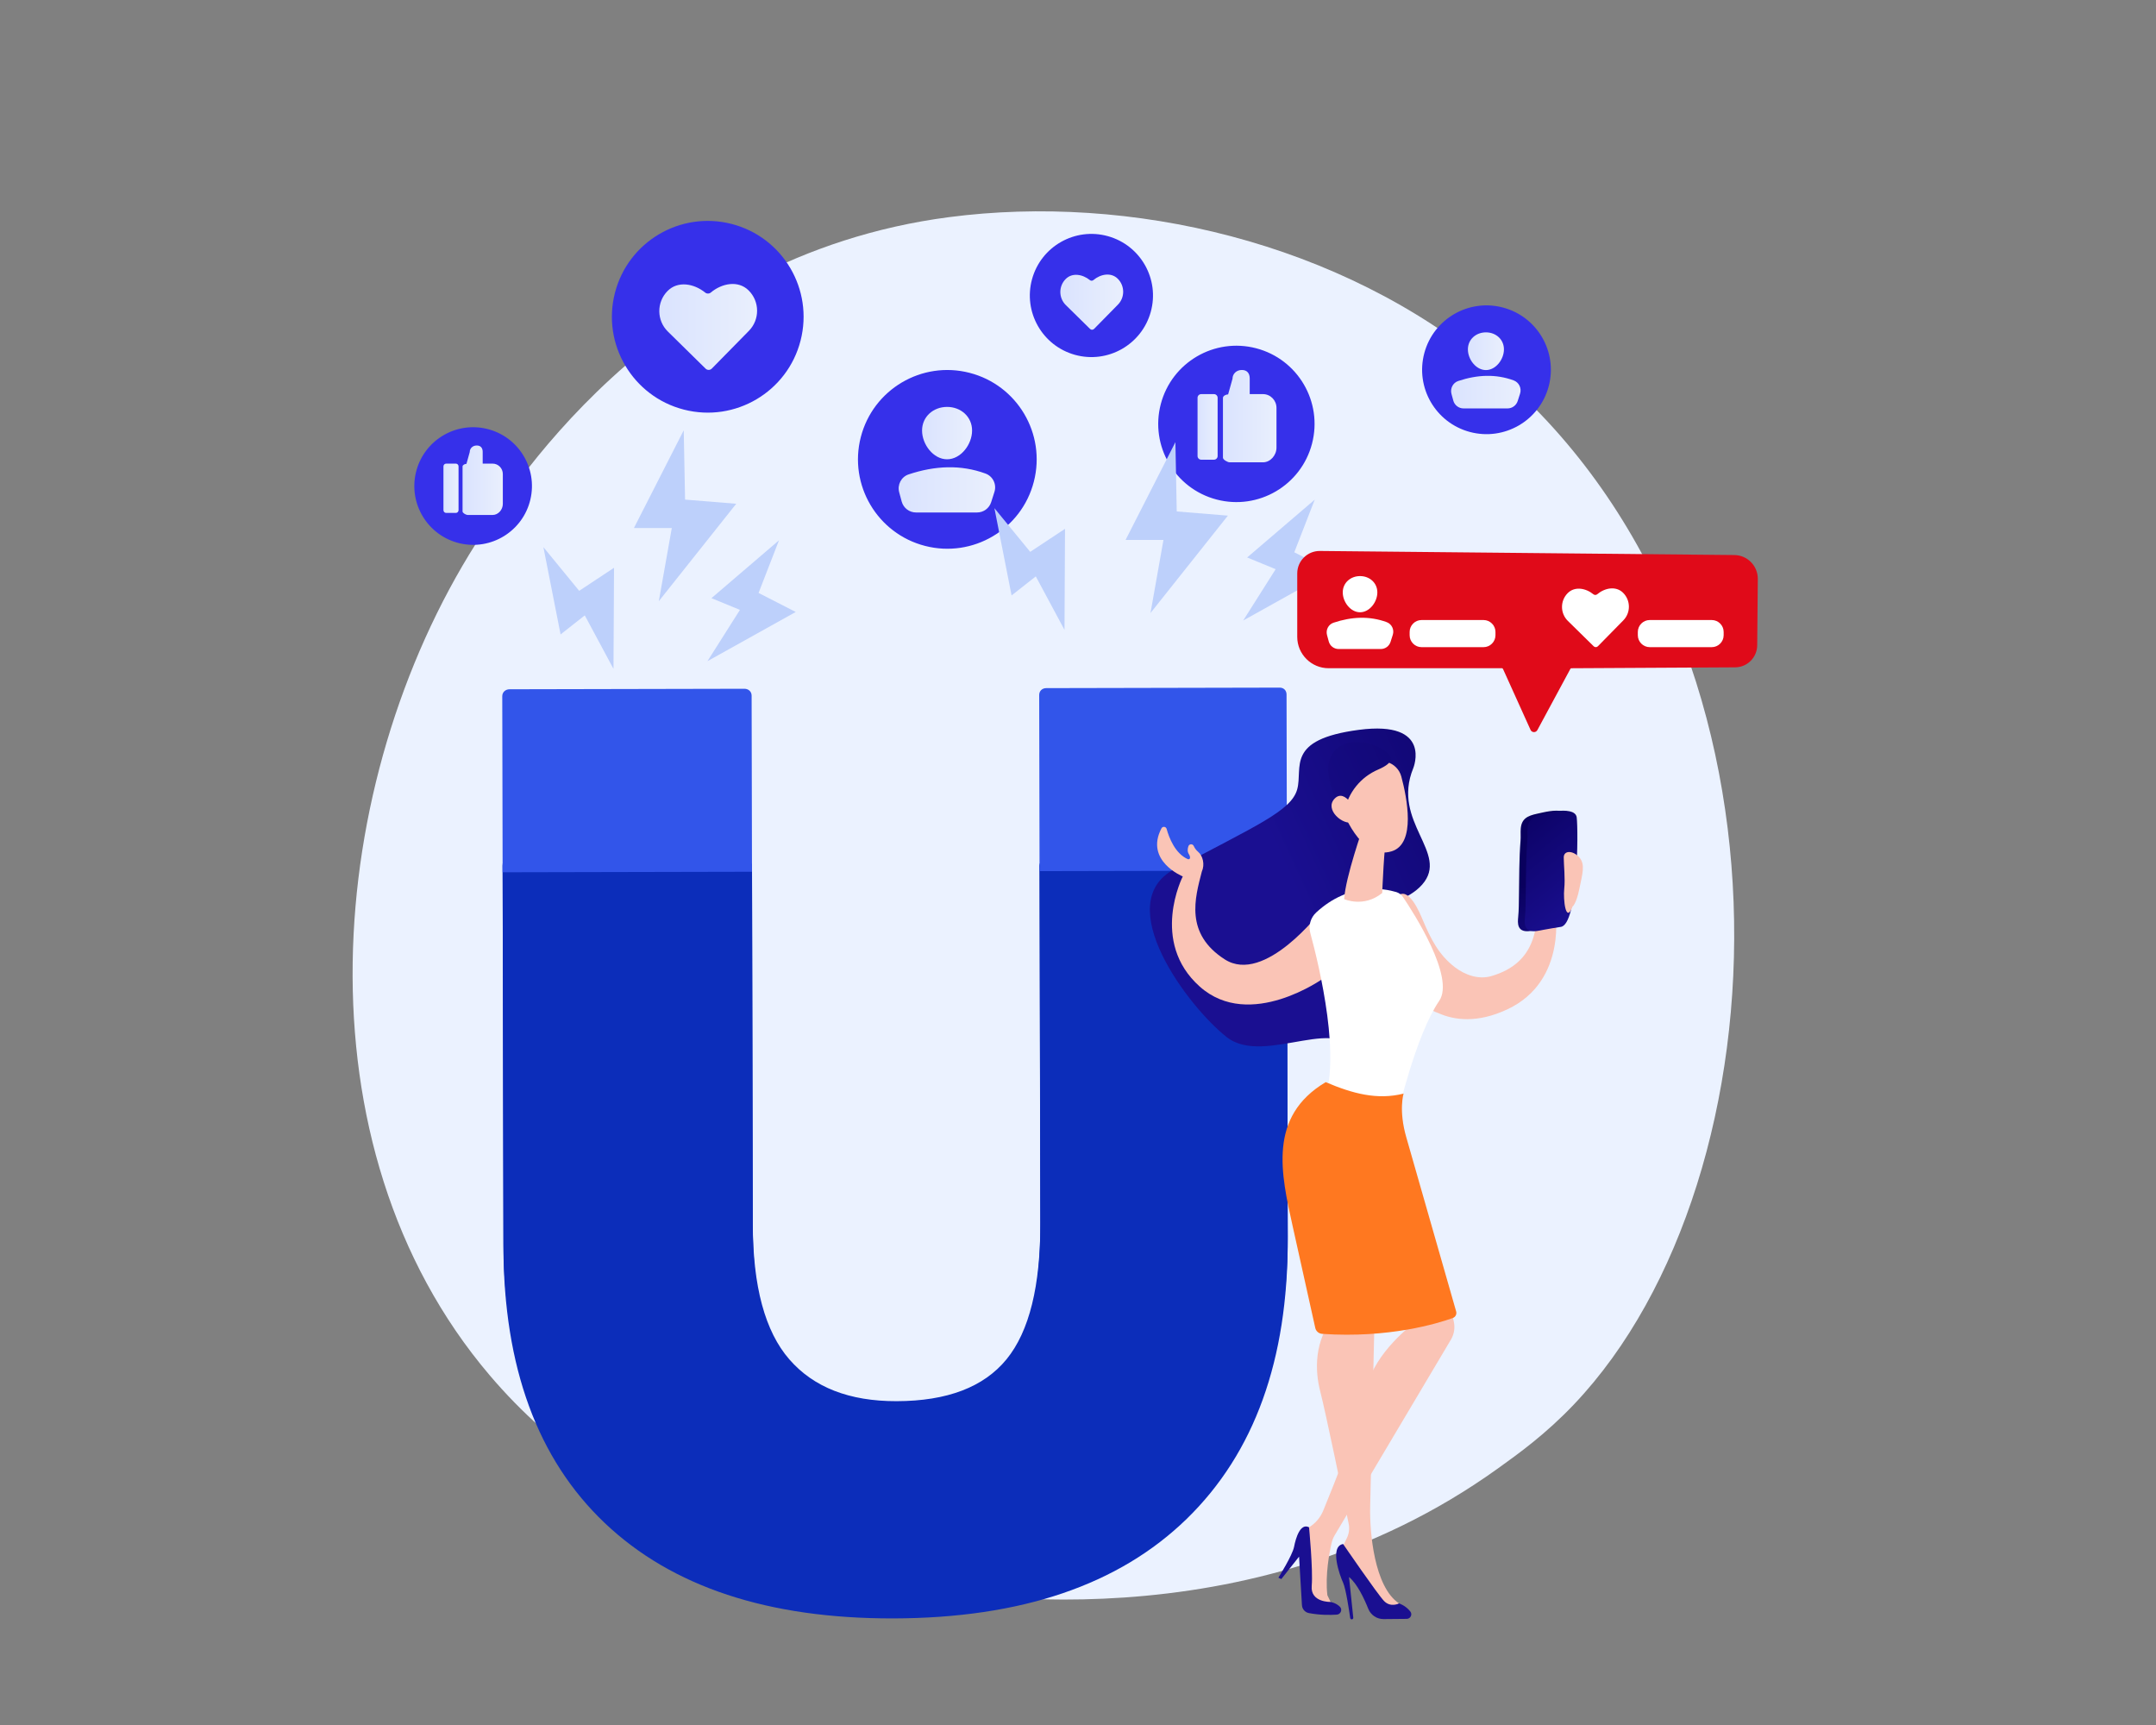 <svg xmlns="http://www.w3.org/2000/svg" xmlns:xlink="http://www.w3.org/1999/xlink" id="Layer_1" x="0px" y="0px" viewBox="0 0 1000 800" style="enable-background:new 0 0 1000 800;" xml:space="preserve"><rect x="0" y="0" width="1000" height="800" fill="#808080" stroke="none"/> <style type="text/css"> .st0{fill:#EBF2FF;} .st1{fill:#3630EA;} .st2{fill:url(#SVGID_1_);} .st3{fill:url(#SVGID_00000161613994066646443110000009170747148476001420_);} .st4{fill:url(#SVGID_00000165201641787127755990000006452642796584975531_);} .st5{fill:url(#SVGID_00000099656718671735832650000006318298395998224522_);} .st6{fill:url(#SVGID_00000019678505714565569690000017945911889165994678_);} .st7{fill:url(#SVGID_00000127045356854410499470000015572605341353454465_);} .st8{fill:url(#SVGID_00000119813747564844945340000004547954588027898523_);} .st9{fill:url(#SVGID_00000098192191477339080480000009213782702601874612_);} .st10{fill:url(#SVGID_00000162329772777751430440000011605533466190726825_);} .st11{fill:url(#SVGID_00000047765883800883584510000017859856780477291678_);} .st12{fill:#0C2DBA;} .st13{fill:#3255EA;} .st14{fill:#BDD0FB;} .st15{fill:url(#SVGID_00000000217243899877766130000013649191414372064148_);} .st16{fill:#FAC4B6;} .st17{fill:#FFFFFF;} .st18{fill:url(#SVGID_00000065789870166337684410000016695609499533118337_);} .st19{fill:url(#SVGID_00000096778185313068714570000003401475776380557502_);} .st20{fill:url(#SVGID_00000082346376914759863900000014833837708440149676_);} .st21{fill:#FF7820;} .st22{fill:url(#SVGID_00000136412747860909813720000015623586149075639683_);} .st23{fill:url(#SVGID_00000119838348664120220640000010094113247338284439_);} .st24{fill:#E00A19;} </style> <g> <path class="st0" d="M730.09,651.26c-13.16,13.85-25.61,22.79-35.45,29.85c-115.63,82.97-252.46,58.78-281.54,52.88 c-42.94-8.72-125.94-25.58-185.95-96.15c-90.79-106.77-76.65-274.98-6.23-386.01c12.88-20.31,80.93-133.04,219.22-151.12 c83.7-10.94,181.26,11.13,251.91,70.32C840.36,295.27,829.8,546.28,730.09,651.26z"></path> <g> <ellipse transform="matrix(0.253 -0.967 0.967 0.253 238.326 701.725)" class="st1" cx="573.77" cy="196.46" rx="36.27" ry="36.27"></ellipse> <g> <linearGradient id="SVGID_1_" gradientUnits="userSpaceOnUse" x1="555.444" y1="197.982" x2="564.755" y2="197.982"> <stop offset="0" style="stop-color:#DAE3FE"></stop> <stop offset="1" style="stop-color:#E9EFFD"></stop> </linearGradient> <path class="st2" d="M564.76,184.47c0-0.93-0.76-1.69-1.69-1.69h-5.93c-0.93,0-1.69,0.76-1.69,1.69v27.03 c0,0.93,0.76,1.69,1.69,1.69h5.93c0.93,0,1.69-0.76,1.69-1.69V184.47z"></path> <linearGradient id="SVGID_00000153696981534290955920000009747526272786852510_" gradientUnits="userSpaceOnUse" x1="567.238" y1="193.016" x2="592.068" y2="193.016"> <stop offset="0" style="stop-color:#DAE3FE"></stop> <stop offset="1" style="stop-color:#E9EFFD"></stop> </linearGradient> <path style="fill:url(#SVGID_00000153696981534290955920000009747526272786852510_);" d="M585.77,182.77h-6.12v-7.28 c0-2.35-1.24-3.9-3.59-3.9h-0.15c-2.35,0-4.25,1.73-4.25,4.07l-2.03,7.24c-0.93,0-2.4,0.67-2.4,1.6v27.77 c0,0.93,2.18,2.14,3.11,2.14h1.32h14.1c3.51,0,6.3-3.3,6.3-6.81v-18.43C592.07,185.68,589.28,182.77,585.77,182.77z"></path> </g> </g> <g> <ellipse transform="matrix(0.23 -0.973 0.973 0.23 -50.24 387.127)" class="st1" cx="219.46" cy="225.3" rx="27.28" ry="27.28"></ellipse> <g> <linearGradient id="SVGID_00000129166727226390672610000000534280977620447121_" gradientUnits="userSpaceOnUse" x1="205.671" y1="226.446" x2="212.675" y2="226.446"> <stop offset="0" style="stop-color:#DAE3FE"></stop> <stop offset="1" style="stop-color:#E9EFFD"></stop> </linearGradient> <path style="fill:url(#SVGID_00000129166727226390672610000000534280977620447121_);" d="M212.68,216.28 c0-0.7-0.57-1.27-1.27-1.27h-4.46c-0.7,0-1.27,0.57-1.27,1.27v20.33c0,0.7,0.57,1.27,1.27,1.27h4.46c0.7,0,1.27-0.57,1.27-1.27 V216.28z"></path> <linearGradient id="SVGID_00000178188336471238498040000004459258935759410325_" gradientUnits="userSpaceOnUse" x1="214.543" y1="222.71" x2="233.22" y2="222.71"> <stop offset="0" style="stop-color:#DAE3FE"></stop> <stop offset="1" style="stop-color:#E9EFFD"></stop> </linearGradient> <path style="fill:url(#SVGID_00000178188336471238498040000004459258935759410325_);" d="M228.48,215.01h-4.6v-5.47 c0-1.77-0.93-2.93-2.7-2.93h-0.11c-1.77,0-3.2,1.3-3.2,3.06l-1.52,5.45c-0.7,0-1.81,0.5-1.81,1.21v20.89 c0,0.7,1.64,1.61,2.34,1.61h0.99h10.61c2.64,0,4.74-2.48,4.74-5.12v-13.87C233.22,217.19,231.12,215.01,228.48,215.01z"></path> </g> </g> <g> <ellipse transform="matrix(0.249 -0.969 0.969 0.249 104.1 428.26)" class="st1" cx="328.13" cy="147.02" rx="44.43" ry="44.43"></ellipse> <linearGradient id="SVGID_00000012444666861186823250000017660551046432293274_" gradientUnits="userSpaceOnUse" x1="305.793" y1="151.626" x2="351.159" y2="151.626"> <stop offset="0" style="stop-color:#DAE3FE"></stop> <stop offset="1" style="stop-color:#E9EFFD"></stop> </linearGradient> <path style="fill:url(#SVGID_00000012444666861186823250000017660551046432293274_);" d="M347.19,134.65 c-4.82-4.74-12.34-3.31-17.52,1.03c-0.74,0.62-1.82,0.63-2.57,0.02c-5.25-4.25-12.76-5.55-17.49-0.73 c-5.14,5.23-5.07,13.65,0.16,18.79l17.51,17.21c0.8,0.78,2.07,0.77,2.86-0.02l17.21-17.51 C352.49,148.21,352.42,139.79,347.19,134.65z"></path> </g> <g> <ellipse transform="matrix(0.267 -0.964 0.964 0.267 238.847 588.346)" class="st1" cx="506.15" cy="137.17" rx="28.55" ry="28.55"></ellipse> <linearGradient id="SVGID_00000039101903556579727660000014667365964105094298_" gradientUnits="userSpaceOnUse" x1="491.8" y1="140.134" x2="520.949" y2="140.134"> <stop offset="0" style="stop-color:#DAE3FE"></stop> <stop offset="1" style="stop-color:#E9EFFD"></stop> </linearGradient> <path style="fill:url(#SVGID_00000039101903556579727660000014667365964105094298_);" d="M518.4,129.23 c-3.1-3.04-7.93-2.13-11.25,0.66c-0.48,0.4-1.17,0.4-1.65,0.01c-3.37-2.73-8.2-3.57-11.24-0.47c-3.31,3.36-3.26,8.77,0.1,12.07 l11.25,11.06c0.51,0.5,1.33,0.5,1.84-0.02l11.06-11.25C521.81,137.94,521.76,132.53,518.4,129.23z"></path> </g> <g> <ellipse transform="matrix(0.249 -0.969 0.969 0.249 123.448 585.544)" class="st1" cx="439.2" cy="213.19" rx="41.42" ry="41.42"></ellipse> <g> <linearGradient id="SVGID_00000016763403411292596690000005381298147505940627_" gradientUnits="userSpaceOnUse" x1="427.658" y1="200.852" x2="450.867" y2="200.852"> <stop offset="0" style="stop-color:#DAE3FE"></stop> <stop offset="1" style="stop-color:#E9EFFD"></stop> </linearGradient> <path style="fill:url(#SVGID_00000016763403411292596690000005381298147505940627_);" d="M450.87,199.67 c0,6.41-5.2,13.33-11.6,13.33s-11.6-6.92-11.6-13.33s5.2-10.96,11.6-10.96S450.87,193.26,450.87,199.67z"></path> <linearGradient id="SVGID_00000103233696265094987120000011303226787229238954_" gradientUnits="userSpaceOnUse" x1="416.827" y1="227.182" x2="461.573" y2="227.182"> <stop offset="0" style="stop-color:#DAE3FE"></stop> <stop offset="1" style="stop-color:#E9EFFD"></stop> </linearGradient> <path style="fill:url(#SVGID_00000103233696265094987120000011303226787229238954_);" d="M424.86,237.67h28.33 c2.98,0,5.62-1.93,6.53-4.77l1.52-4.76c1.12-3.49-0.7-7.27-4.14-8.52c-11.53-4.22-23.45-3.67-35.66,0.39 c-3.42,1.14-5.32,4.8-4.38,8.28l1.17,4.33C419.05,235.6,421.76,237.67,424.86,237.67z"></path> </g> </g> <g> <ellipse transform="matrix(0.257 -0.967 0.967 0.257 346.255 793.75)" class="st1" cx="689.15" cy="171.77" rx="29.84" ry="29.84"></ellipse> <g> <linearGradient id="SVGID_00000161597947987303769340000007871235220690126739_" gradientUnits="userSpaceOnUse" x1="680.838" y1="162.881" x2="697.56" y2="162.881"> <stop offset="0" style="stop-color:#DAE3FE"></stop> <stop offset="1" style="stop-color:#E9EFFD"></stop> </linearGradient> <path style="fill:url(#SVGID_00000161597947987303769340000007871235220690126739_);" d="M697.56,162.03 c0,4.62-3.74,9.6-8.36,9.6c-4.62,0-8.36-4.98-8.36-9.6c0-4.62,3.74-7.89,8.36-7.89C693.82,154.13,697.56,157.41,697.56,162.03z"></path> <linearGradient id="SVGID_00000067937264148943407220000005461206244862027685_" gradientUnits="userSpaceOnUse" x1="673.035" y1="181.851" x2="705.273" y2="181.851"> <stop offset="0" style="stop-color:#DAE3FE"></stop> <stop offset="1" style="stop-color:#E9EFFD"></stop> </linearGradient> <path style="fill:url(#SVGID_00000067937264148943407220000005461206244862027685_);" d="M678.82,189.41h20.41 c2.15,0,4.05-1.39,4.71-3.43l1.1-3.43c0.8-2.51-0.5-5.23-2.98-6.14c-8.31-3.04-16.89-2.65-25.69,0.28 c-2.46,0.82-3.83,3.46-3.15,5.96l0.85,3.12C674.64,187.91,676.59,189.41,678.82,189.41z"></path> </g> </g> <g> <g> <g> <path class="st12" d="M597.27,574.88c0.12,55.68-15.38,98.89-46.84,129.52c-31.47,30.62-76.72,46.04-136.09,46.17 c-58.01,0.12-102.63-14.61-133.83-44.23c-31.2-29.61-46.88-72.39-47-128.07l-0.38-177.75h115.66L349.15,569 c0.06,30.08,5.68,51.96,16.96,65.51c11.28,13.56,27.83,20.35,49.75,20.3c23.48-0.05,40.45-6.81,51-20.32 c10.54-13.5,15.73-35.7,15.66-66.36l-0.36-167.61h114.73L597.27,574.88z"></path> <path class="st12" d="M597.28,573.44c0.12,53.26-15.4,94.54-46.86,123.83c-31.47,29.3-76.72,44.01-136.09,44.14 c-58.01,0.12-102.62-13.98-133.82-42.3c-31.2-28.33-46.88-69.13-46.99-122.39l-0.38-175.43h115.66l0.36,166.55 c0.06,28.77,5.67,49.64,16.96,62.6c11.28,12.97,27.83,19.43,49.75,19.38c23.48-0.05,40.46-6.54,51.01-19.46 c10.54-12.91,15.73-34.04,15.67-63.37l-0.36-165.7h114.73L597.28,573.44z"></path> <g> <path class="st13" d="M345.29,319.43l-108.94,0.23c-1.87,0-3.39,1.33-3.39,3.2l0.17,81.68l115.66-0.25l-0.17-81.68 C348.62,320.74,347.16,319.43,345.29,319.43z"></path> <path class="st13" d="M593.56,318.9l-108.3,0.23c-1.87,0-3.27,1.33-3.26,3.2l0.17,81.68l114.73-0.25l-0.17-81.68 C596.72,320.21,595.43,318.9,593.56,318.9z"></path> </g> </g> </g> <g> <polygon class="st14" points="317.13,199.55 294.02,244.89 311.59,244.89 305.57,278.81 341.48,233.63 317.75,231.7 "></polygon> <polygon class="st14" points="361.32,250.57 329.98,277.41 343.2,282.84 328.13,306.63 369.08,283.81 351.84,274.99 "></polygon> <polygon class="st14" points="252.04,253.75 260.01,294.23 271.23,285.39 284.55,310.2 284.8,263.32 268.64,274.01 "></polygon> </g> <g> <polygon class="st14" points="545.18,205.05 522.07,250.39 539.64,250.39 533.62,284.31 569.53,239.13 545.8,237.2 "></polygon> <polygon class="st14" points="609.81,231.71 578.46,258.54 591.68,263.97 576.62,287.77 617.56,264.95 600.32,256.13 "></polygon> <polygon class="st14" points="461.23,235.67 469.19,276.15 480.42,267.31 493.74,292.12 493.98,245.25 477.83,255.93 "></polygon> </g> </g> <g> <linearGradient id="SVGID_00000043422153378534797880000010741382162395996071_" gradientUnits="userSpaceOnUse" x1="-669.881" y1="359.949" x2="-526.982" y2="427.777" gradientTransform="matrix(-1 -0.015 -0.015 1 88.869 -3.449)"> <stop offset="0" style="stop-color:#09005D"></stop> <stop offset="1" style="stop-color:#1A0F91"></stop> </linearGradient> <path style="fill:url(#SVGID_00000043422153378534797880000010741382162395996071_);" d="M655.51,356.24 c0,0,9.08-22.25-25.18-17.77c-34.26,4.49-25.93,17.42-28.64,27.53c-2.71,10.11-19.22,16.91-57.08,37.15 C515,419,551.04,466.89,569,481c17.96,14.11,55.82-13.35,60,11c4.18,24.35-20.8,30.65,0,10c20.8-20.65-2.39-18.99-9-51 c-6.61-32.01,26.73-26.08,39.64-40.76C672.54,395.55,645.19,381.34,655.51,356.24z"></path> <path class="st16" d="M647.87,415.83c5.44-5.52,10.73,7.74,12.14,11.07c3.57,8.39,7.27,15.92,14.8,21.67 c4.66,3.56,10.95,5.84,16.84,4.13c21.22-6.16,21.32-23.2,21.8-35.97c-0.49-3.62,1.68-7.21,4.31-8.33c3.06-1.3,4.22-4.46,4.22-4.46 s2.08,4.6-0.48,6.76c-0.89,0.75-1.15,1.65-1.13,2.49c0.3-0.05,0.6-0.1,0.93-0.14c6.38-0.8-0.02,8.33-0.02,8.33 s6.18,33.42-22.11,46.71c-14,6.58-24.74,5.02-32.04,1.76c-3.69-1.29-6.87-3.6-9.59-6.55c-1.1-1.09-1.65-1.83-1.65-1.83l0-0.11 C644.61,447.01,642.65,421.12,647.87,415.83z"></path> <path class="st16" d="M538.71,384.16c0.54-1.04,2.08-0.87,2.39,0.25c1.16,4.17,3.96,11.45,9.85,14.04c0.23,0.1,0.49,0.08,0.7-0.06 c0.21-0.14,0.33-0.37,0.32-0.62c-0.01-0.52-0.17-1.06-0.54-1.63c-0.77-1.18-0.63-2.54-0.21-3.72c0.18-0.51,0.65-0.85,1.19-0.87 c0.54-0.02,1.03,0.28,1.26,0.77c0.41,0.91,1.05,1.89,2.01,2.69c2.2,1.82,3.26,5.88,1.75,9.21c-3.19,12.37-7.96,28.74,10.63,40.7 c18.58,11.96,44.75-22.56,44.75-22.56l1.17,31.25c0,0-34.21,24.72-57.52,3.92c-23.32-20.8-7.86-51.07-7.86-51.07 S530.81,399.27,538.71,384.16z"></path> <path class="st17" d="M647.63,413.71c-5.56-1.67-21.74-4.74-37.14,9.46c-2.61,2.41-3.68,6.07-2.75,9.5 c4.13,15.22,15.04,60.2,5.48,79.66c0,0,16.86,18.58,35.25,3.61c0,0,8.25-35.96,19.06-51.75c7.46-10.9-11.9-40.93-16.8-48.18 C650,414.91,648.9,414.09,647.63,413.71z"></path> <path class="st16" d="M632.29,383.47c0,0-8.22,23.25-8.84,33.51c0,0,9.09,4.13,17.65-2.84c0,0,0.9-23.23,2.2-27.38L632.29,383.47z "></path> <path class="st16" d="M649.96,360.12c-0.88-3.27-3.43-5.84-6.7-6.72c-4.38-1.18-10.52-2.16-14.42,0.1 c-6.61,3.84-6.61,21.04-6.61,21.04s8.45,24.9,23.29,20.26C656.85,391.27,652.6,369.96,649.96,360.12z"></path> <linearGradient id="SVGID_00000078749540103129446960000009492865873061897389_" gradientUnits="userSpaceOnUse" x1="-701.07" y1="309.5" x2="-536.744" y2="387.499" gradientTransform="matrix(-1 0 0 1 32.244 0)"> <stop offset="0" style="stop-color:#09005D"></stop> <stop offset="1" style="stop-color:#1A0F91"></stop> </linearGradient> <path style="fill:url(#SVGID_00000078749540103129446960000009492865873061897389_);" d="M617.01,351.47 c4.07-9.8,16.74-6.9,16.74-6.9s9.88,2.34,11.26,6.81c0.62,2.01-2.15,3.96-5.78,5.51c-8.09,3.45-13.97,10.72-15.63,19.36 l-0.38,1.99C623.22,378.23,612.95,361.27,617.01,351.47z"></path> <path class="st16" d="M629.29,376.96c0,0-5.2-11.7-10.22-6.62c-5.02,5.08,4,12.77,8.5,10.89L629.29,376.96z"></path> <path class="st16" d="M669.94,591.44c-0.06,1.63,2.8,14.58,4.36,21.49c0.63,2.78,0.19,5.69-1.22,8.16l-54.03,90.93 c-0.65,1.1-1.13,2.29-1.42,3.54c-0.99,4.27-3.04,14.72-1.97,24.24l2.79,5.8l-12.09-2.74l-2.63-32.46l3.42-2.09 c2.96-1.8,5.26-4.5,6.58-7.7c4.89-11.87,17.02-42.07,20.14-56.79c3.55-16.73,22.13-30.32,22.13-30.32l-3.26-7.72L669.94,591.44z"></path> <linearGradient id="SVGID_00000092449851006546804270000009415938782684755594_" gradientUnits="userSpaceOnUse" x1="6132.974" y1="1020.718" x2="6142.405" y2="874.539" gradientTransform="matrix(1 -9.500000e-03 9.500000e-03 1 -5549.852 44.072)"> <stop offset="0" style="stop-color:#09005D"></stop> <stop offset="1" style="stop-color:#1A0F91"></stop> </linearGradient> <path style="fill:url(#SVGID_00000092449851006546804270000009415938782684755594_);" d="M592.94,731.69 c0,0,6.53-10.35,7.29-14.38c0.77-4.03,2.91-11.14,6.93-9c0,0,1.9,19.57,1.24,27.21c-0.65,7.65,8.64,7.4,8.64,7.4 s2.56,0.36,4.44,2.24c1.3,1.3,0.37,3.54-1.46,3.66c-3.04,0.2-7.88,0.25-12.95-0.73c-1.77-0.34-3.09-1.85-3.2-3.65l-1.34-22.52 l-8.23,10.4L592.94,731.69z"></path> <path class="st16" d="M637.67,605.93c0,0-1.91,81.33-2.16,92.88c-0.26,11.55,1.82,37.15,13.4,44.8l-5.04,3.73 c0,0-6.3-5.35-12.45-15.65c-6.91-11.57-9-13.69-9-13.69l2.29-4.7c1-2.06,1.3-4.38,0.84-6.62c-2.5-12.11-10.85-52.4-13.12-61.07 c-2.69-10.24-2.88-23.92,6.47-35.36C628.25,598.8,637.67,605.93,637.67,605.93z"></path> <linearGradient id="SVGID_00000118398280306055741890000003499705365850845876_" gradientUnits="userSpaceOnUse" x1="6162.276" y1="1022.608" x2="6171.708" y2="876.43" gradientTransform="matrix(1 -9.500000e-03 9.500000e-03 1 -5549.852 44.072)"> <stop offset="0" style="stop-color:#09005D"></stop> <stop offset="1" style="stop-color:#1A0F91"></stop> </linearGradient> <path style="fill:url(#SVGID_00000118398280306055741890000003499705365850845876_);" d="M626.98,751.01 c-0.36,0-0.66-0.25-0.72-0.61c-0.39-2.71-1.99-13.58-3.3-16.4c-1.5-3.22-6.42-16.79,0-17.94c0,0,15.96,23.31,19.02,26.46 c3.06,3.14,6.93,1.1,6.93,1.1s2.98,0.88,5.24,3.76c1.07,1.37,0.07,3.38-1.67,3.4l-10.75,0.1c-3.12,0.03-5.93-1.87-7.09-4.76 c-1.89-4.73-5.14-11.66-8.93-14.73l1.97,18.85C627.73,750.64,627.4,751.01,626.98,751.01L626.98,751.01z"></path> <path class="st21" d="M651.02,507.17c0,0-2.42,7.72,1.3,20.44l23.08,80.6c0.36,1.27-0.32,2.59-1.56,3.04 c-6.9,2.48-29.6,9.48-60.58,7.35c-1.56-0.11-2.87-1.21-3.21-2.74c-2.04-9.19-9.01-40.54-10.44-46.98 c-5.46-24.55-11.57-51.02,15.28-67.02C627.25,507.14,638.79,510.27,651.02,507.17z"></path> <g> <linearGradient id="SVGID_00000110468076626067793900000004977533687328478397_" gradientUnits="userSpaceOnUse" x1="-683.755" y1="410.522" x2="-681.833" y2="456.182" gradientTransform="matrix(-1 0 0 1 32.244 0)"> <stop offset="0" style="stop-color:#09005D"></stop> <stop offset="1" style="stop-color:#1A0F91"></stop> </linearGradient> <path style="fill:url(#SVGID_00000110468076626067793900000004977533687328478397_);" d="M704.5,429.84 c-0.62-1.36-0.46-3.15-0.33-4.57c0.32-3.28,0.3-6.54,0.35-9.83c0.14-8.53,0.06-17.07,0.74-25.58c0.15-1.84-0.05-3.68,0.09-5.51 c0.36-4.64,3.08-6.01,7.61-6.98c3.83-0.82,8-1.95,11.96-1.11c1.56,0.33,3.06,1.18,3.25,2.81c0.79,6.57,0.59,49.6-7.34,50.78 c-2.68,0.4-5.33,0.87-7.99,1.35c-1.89,0.34-4.42,1.06-6.33,0.42C705.48,431.29,704.86,430.64,704.5,429.84z"></path> <linearGradient id="SVGID_00000096026077342549850910000010109803879196218275_" gradientUnits="userSpaceOnUse" x1="-663.015" y1="374.445" x2="-702.851" y2="423.418" gradientTransform="matrix(-1 0 0 1 32.244 0)"> <stop offset="0" style="stop-color:#09005D"></stop> <stop offset="1" style="stop-color:#1A0F91"></stop> </linearGradient> <path style="fill:url(#SVGID_00000096026077342549850910000010109803879196218275_);" d="M707.64,429.84 c-0.62-1.36-0.47-3.15-0.33-4.57c0.32-3.28,0.3-6.54,0.35-9.83c0.14-8.53,0.06-17.07,0.74-25.58c0.15-1.84-0.05-3.68,0.09-5.51 c0.36-4.64,3.08-6.01,7.61-6.98c3.83-0.82,8-1.95,11.96-1.11c1.56,0.33,3.06,1.18,3.25,2.81c0.79,6.57,0.59,49.6-7.34,50.78 c-2.68,0.4-5.33,0.87-7.99,1.35c-1.89,0.34-4.42,1.06-6.33,0.42C708.63,431.29,708,430.64,707.64,429.84z"></path> </g> <path class="st16" d="M729.38,420.44c0,0,1.73-1.18,3.16-8.22c1.43-7.04,2.84-11.3,0-14.57c-2.84-3.27-7.24-3.41-7.24,0 s0.74,9.68,0.23,14.57C725.01,417.11,726.22,428.66,729.38,420.44z"></path> </g> <g> <path class="st24" d="M804.42,257.41l-192.21-1.89c-5.8-0.06-10.52,4.63-10.52,10.42v29.44c0,7.99,6.53,14.52,14.52,14.52h80.47 c0.2,0,0.37,0.19,0.49,0.44l12.75,28.2c0.28,0.61,0.87,0.96,1.54,0.99c0.67,0.02,1.29-0.36,1.61-0.95l15.28-28.34 c0.11-0.2,0.26-0.33,0.42-0.33l76.01-0.42c5.64-0.03,10.2-4.58,10.25-10.22l0.28-30.77C815.35,262.43,810.48,257.47,804.42,257.41 z"></path> <g> <path class="st17" d="M638.84,274.74c0,4.43-3.59,9.21-8.02,9.21s-8.02-4.78-8.02-9.21c0-4.43,3.59-7.57,8.02-7.57 S638.84,270.31,638.84,274.74z"></path> <path class="st17" d="M620.88,300.99h19.57c2.06,0,3.88-1.33,4.51-3.29l1.05-3.29c0.77-2.41-0.48-5.02-2.86-5.89 c-7.96-2.91-16.2-2.54-24.63,0.27c-2.36,0.79-3.67,3.31-3.02,5.72l0.81,2.99C616.86,299.56,618.74,300.99,620.88,300.99z"></path> </g> <path class="st17" d="M752.8,274.89c-3.3-3.24-8.44-2.27-11.98,0.71c-0.51,0.43-1.24,0.43-1.76,0.01 c-3.59-2.91-8.72-3.8-11.96-0.5c-3.52,3.58-3.47,9.33,0.11,12.85l11.98,11.77c0.54,0.53,1.42,0.53,1.95-0.02l11.77-11.98 C756.43,284.16,756.38,278.41,752.8,274.89z"></path> <path class="st17" d="M793.94,300.13h-28.75c-3.04,0-5.53-2.49-5.53-5.53v-1.52c0-3.04,2.49-5.53,5.53-5.53h28.75 c3.04,0,5.53,2.49,5.53,5.53v1.52C799.47,297.64,796.98,300.13,793.94,300.13z"></path> <path class="st17" d="M688.1,300.13h-28.75c-3.04,0-5.53-2.49-5.53-5.53v-1.52c0-3.04,2.49-5.53,5.53-5.53h28.75 c3.04,0,5.53,2.49,5.53,5.53v1.52C693.63,297.64,691.14,300.13,688.1,300.13z"></path> </g> </g> </svg>
